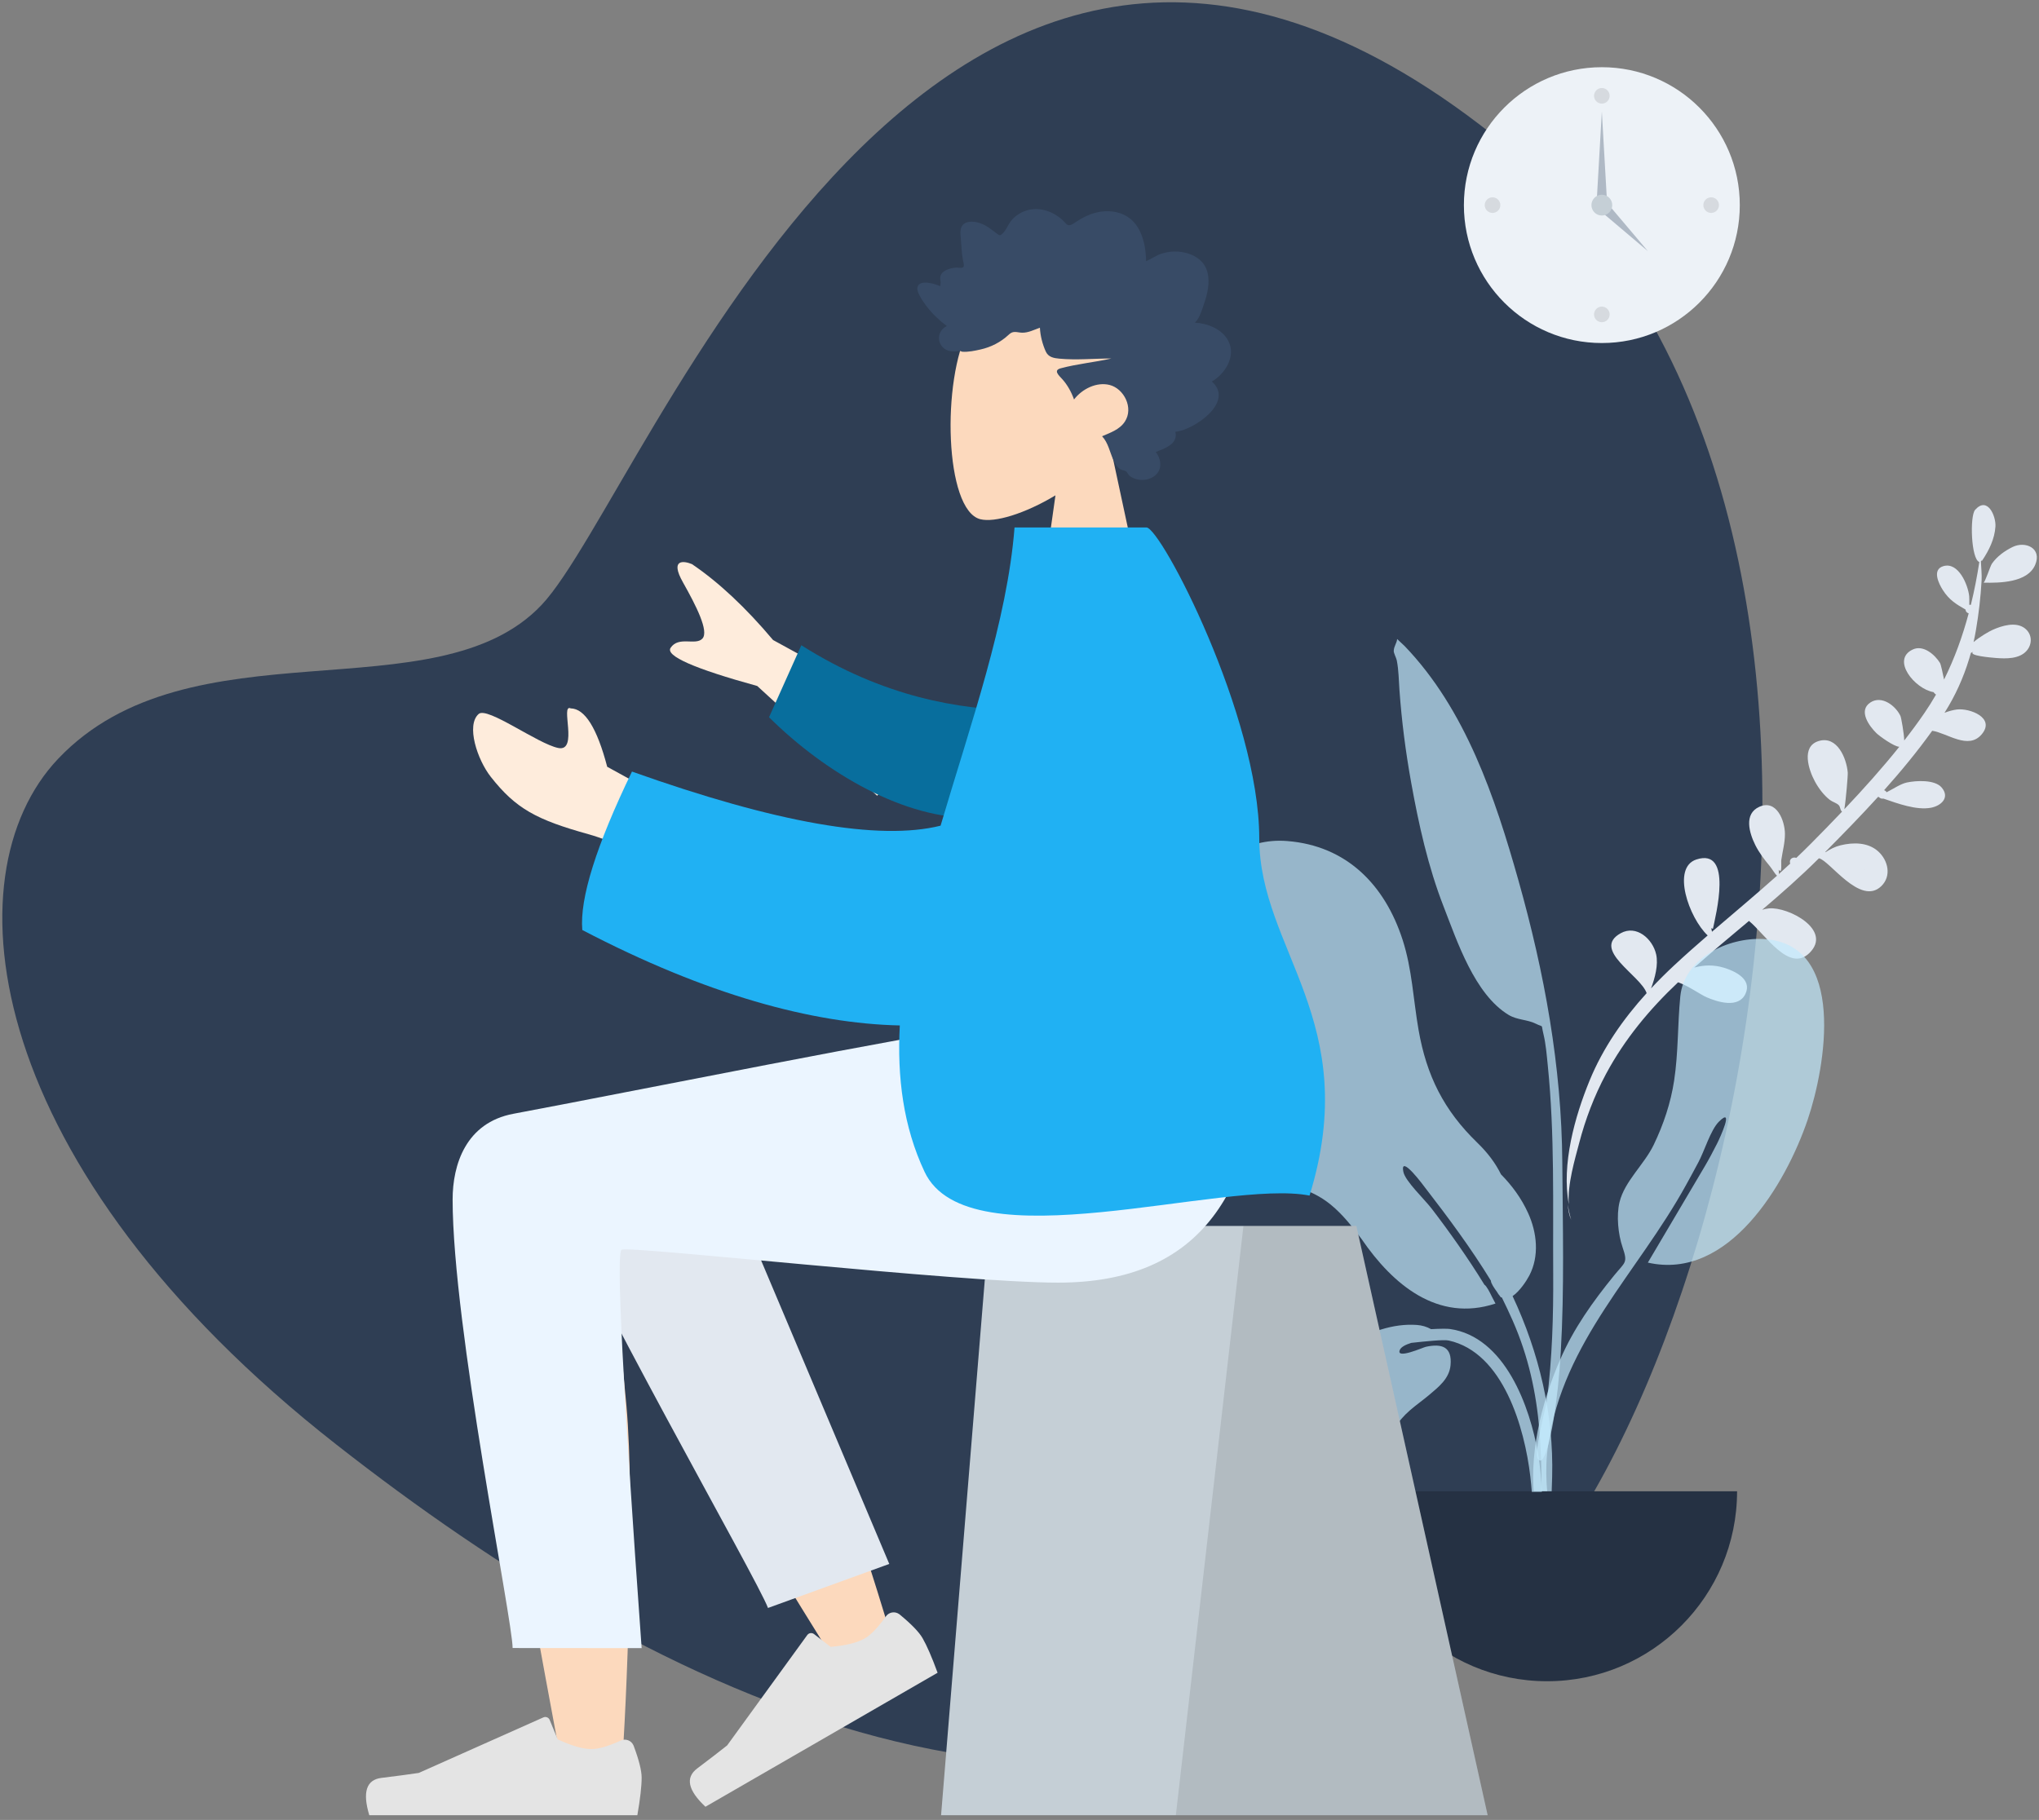 <?xml version="1.0" encoding="utf-8"?>
<svg xmlns="http://www.w3.org/2000/svg" width="429" height="383" viewBox="0 0 429 383" fill="none">
<rect x="0" y="0" width="429" height="383" fill="#808080" stroke="none"/>
<path d="M314.179 28.448C413.91 107.584 362.162 309.238 309.048 345.496C227.336 401.277 138.363 356.938 70.819 304.041C-3.651 245.72 -11.067 184.273 12.209 159.707C39.92 130.46 91.764 150.721 113.932 127.325C136.1 103.928 196.321 -65.07 314.179 28.448Z" fill="#2F3E54"/>
<g clip-path="url(#clip0)">
<path fill-rule="evenodd" clip-rule="evenodd" d="M423.414 115.125C426.105 113.79 429.694 115.338 428.197 118.867C426.594 122.646 420.665 122.693 417.316 122.618C417.651 122.6 418.731 119.135 419.1 118.611C420.19 117.067 421.759 115.947 423.414 115.125ZM392.398 182.875C391.718 183.455 392.342 182.929 392.398 182.875V182.875ZM426.007 132.217C427.582 133.421 427.657 135.547 426.37 136.986C424.838 138.699 422.04 138.637 419.952 138.47C419.007 138.394 413.962 137.99 415.158 137.165C415.066 137.2 414.874 137.284 414.668 137.399C414.558 137.803 414.441 138.206 414.32 138.607C414.35 138.624 414.375 138.643 414.407 138.66C414.373 138.645 414.349 138.628 414.318 138.613C413.105 142.621 411.378 146.438 409.117 150.008C409.963 149.675 410.84 149.423 411.728 149.311C414.36 148.978 419.896 151.023 416.952 154.527C414.13 157.886 409.735 154.282 406.532 153.785C403.425 158.122 399.999 162.278 396.408 166.295C396.628 166.364 396.821 166.508 396.932 166.731C398.372 166 399.873 164.955 401.206 164.672C403.13 164.264 407.074 164.017 408.528 165.739C410.316 167.856 408.4 169.576 406.287 169.982C403.224 170.57 399.213 169.074 396.266 168.062C395.929 168.122 395.561 168.023 395.341 167.754C395.276 167.732 395.21 167.711 395.147 167.691C391.511 171.689 387.736 175.554 383.984 179.335C384.024 179.333 384.064 179.331 384.106 179.328C385.085 178.686 386.134 178.16 387.272 177.884C389.905 177.242 393.002 177.239 395.138 179.144C397.266 181.04 398.02 184.357 395.818 186.487C391.412 190.749 384.92 181.03 382.697 180.624C378.884 184.426 374.853 187.978 370.758 191.459C371.223 191.317 371.7 191.213 372.192 191.166C376.208 190.782 385.633 195.705 380.705 200.549C376.411 204.769 371.44 196.645 367.979 193.804C364.12 197.048 360.241 200.27 356.47 203.617C358.526 203.071 360.514 202.991 362.719 203.657C365 204.347 368.681 206.07 367.239 209.15C365.772 212.283 361.352 210.857 359.049 209.863C357.794 209.32 355.276 207.49 353.065 206.719C347.048 212.4 341.836 218.657 337.89 226.028C335.426 230.631 333.557 235.548 332.241 240.601C331.401 243.827 329.746 249.245 330.078 253.443C328.499 245.039 331.354 234.946 334.43 227.435C337.258 220.528 341.49 214.464 346.448 209.006C345.204 205.264 334.732 199.867 340.992 196.391C344.316 194.553 347.721 197.603 348.448 200.833C348.947 203.053 348.186 205.842 347.379 207.996C348.939 206.332 350.56 204.722 352.231 203.165C354.54 201.013 356.904 198.924 359.29 196.861C355.357 193.166 351.635 182.604 356.908 180.876C364.695 178.333 360.946 192.74 360.403 195.441C360.249 195.45 360.128 195.403 360.04 195.303C360.084 195.551 360.134 195.815 360.196 196.082C364.764 192.154 369.4 188.303 373.883 184.282C373.479 183.983 372.837 182.842 372.332 182.235C371.193 180.867 370.104 179.437 369.307 177.836C368.049 175.305 366.836 171.269 370.171 169.781C373.797 168.159 375.521 172.724 375.546 175.447C375.563 177.331 375.05 179.12 374.783 180.966C374.699 181.542 375.021 184.137 374.237 183.02C374.274 183.432 374.279 183.73 374.261 183.941C375.066 183.216 375.864 182.482 376.658 181.744C376.621 181.65 376.594 181.549 376.588 181.431C376.545 180.619 377.362 180.306 377.935 180.544C378.982 179.549 380.019 178.541 381.037 177.513C383.196 175.336 385.386 173.097 387.56 170.81C387.088 170.405 387.276 169.843 386.835 169.413C386.394 168.984 385.527 168.746 385.009 168.347C383.706 167.344 382.625 165.882 381.844 164.443C380.554 162.065 378.887 157.077 382.655 155.944C386.54 154.774 388.511 159.575 388.761 162.577C388.81 163.159 388.374 168.399 388.041 170.301C392.065 166.051 396.022 161.641 399.608 157.155C398.521 157.145 395.439 154.917 394.815 154.31C393.295 152.827 390.878 149.551 393.544 147.818C395.914 146.28 398.835 148.507 399.849 150.672C400.015 151.028 400.603 154.345 400.648 155.833C402.132 153.931 403.548 152.017 404.865 150.097C405.743 148.82 406.564 147.51 407.332 146.172C407.147 146.067 406.973 145.885 406.809 145.658C402.856 144.987 397.817 138.819 402.46 136.674C404.67 135.653 407.068 137.759 408.151 139.484C408.372 139.837 408.732 141.61 409.024 143.009C411.234 138.577 412.922 133.884 414.207 129.072C413.863 128.987 413.571 128.724 413.533 128.272C411.614 127.178 410.098 126.267 408.759 124.163C407.927 122.856 406.428 119.871 408.873 119.145C412.056 118.202 414.055 123.062 414.315 125.457C414.345 125.735 414.344 126.543 414.334 127.284C414.444 127.268 414.556 127.27 414.665 127.29C415.396 124.31 415.98 121.293 416.444 118.27C414.707 117.711 414.406 108.588 415.563 107.29C418.148 104.381 419.972 108.582 419.834 110.803C419.671 113.421 418.484 115.803 417.072 117.916C416.92 118.14 416.963 118.129 416.924 117.818C416.902 117.972 416.851 118.085 416.774 118.168C416.847 119.546 416.989 120.957 416.921 122.177C416.725 125.669 416.318 129.182 415.728 132.629C415.584 133.468 415.42 134.299 415.235 135.124C416.631 133.934 418.514 132.877 419.25 132.547C421.162 131.69 424.108 130.765 426.007 132.217ZM329.853 253.455C329.942 254.673 330.162 255.788 330.572 256.708C330.265 255.661 330.028 254.572 329.853 253.455Z" fill="#E2E8F0"/>
<path opacity="0.7" fill-rule="evenodd" clip-rule="evenodd" d="M371.05 197.612C363.573 197.224 354.327 201.588 353.529 209.715C352.95 215.619 353.129 221.507 352.233 227.403C351.516 232.115 349.999 236.639 347.931 240.931C345.942 245.058 341.817 248.572 340.744 252.981C340.06 255.791 340.443 259.743 341.386 262.491C342.533 265.833 341.923 265.568 339.638 268.372C335.16 273.867 331.128 279.501 328.276 286.063C324.169 295.515 321.476 306.563 323 316.91C323.194 318.223 323.424 322.938 325.233 323.268C327.254 323.636 326.309 320.94 326.201 320.069C325.514 314.511 324.903 309.653 325.732 304.008C328.932 282.229 344.556 267.88 354.73 249.395C355.289 248.442 356.47 246.172 357.291 244.675C358.587 242.31 359.89 237.812 361.644 236.059C364.948 232.756 361.91 239.395 361.267 240.663C360.453 242.266 359.557 243.97 358.723 245.375C354.906 251.887 350.645 258.996 346.703 265.709C363.753 269.593 375.76 249.096 380.335 235.621C384.105 224.519 388.615 198.562 371.05 197.612Z" fill="#C4EAFC"/>
<path opacity="0.7" fill-rule="evenodd" clip-rule="evenodd" d="M270.845 176.995C283.343 177.986 291.366 186.233 295.101 197.768C297.114 203.984 297.345 210.37 298.464 216.759C300.147 226.37 303.767 233.653 310.844 240.501C313.035 242.621 314.65 244.799 315.799 247.128C318.078 249.454 320.062 252.086 321.519 255.304C323.381 259.413 323.908 264.344 321.758 268.44C321.18 269.542 319.738 271.753 318.244 272.757C323.839 284.674 326.916 297.724 326.569 310.758C326.359 318.626 325.975 326.498 325.527 334.356C325.406 336.466 324.719 339.95 323.687 336.412C322.743 333.175 323.927 328.094 324.037 324.712C324.57 308.239 325.026 293.262 318.245 277.871C317.534 276.258 316.78 274.658 315.995 273.071C315.949 273.044 315.906 273.012 315.863 272.981C315.833 273.004 315.805 273.028 315.776 273.051C315.725 272.962 315.657 272.855 315.577 272.736C315.351 272.504 315.155 272.21 314.968 271.882C314.366 271.049 313.686 270.07 313.682 269.534C313.682 269.529 313.684 269.523 313.684 269.519C309.486 262.666 304.678 256.191 299.767 249.843C299.804 249.889 294.44 242.586 295.269 246.625C295.669 248.571 299.615 252.278 301.208 254.34C304.733 258.926 308.872 264.738 312.312 270.357C312.775 270.623 313.429 271.929 313.902 272.902C314.163 273.395 314.407 273.892 314.646 274.325C302.458 278.352 292.977 270.24 286.512 260.806C286.504 260.795 286.497 260.783 286.49 260.772C284.522 258.165 282.507 255.576 279.989 253.516C275.789 250.077 271.29 249.47 266.337 247.778C252.831 243.163 247.089 225.659 245.265 212.671C243.207 198.018 253.272 175.55 270.845 176.995Z" fill="#C4EAFC"/>
<path opacity="0.7" fill-rule="evenodd" clip-rule="evenodd" d="M295.533 135.961C308.36 149.311 314.557 167.829 319.464 185.237C324.945 204.68 328.565 224.422 328.704 244.637C328.795 257.918 329.156 271.282 328.381 284.548C328.106 289.259 327.636 293.979 326.89 298.64C326.828 299.023 325.157 309.429 323.559 307.004C322.65 305.625 325.271 296.209 325.47 294.641C326.584 285.807 326.843 276.909 326.789 268.011C326.699 253.362 327.131 238.788 325.646 224.193C325.425 222.014 325.25 219.725 324.732 217.593C324.183 215.327 324.883 216.316 323.092 215.419C321.353 214.547 319.204 214.671 317.399 213.577C310.24 209.236 306.578 198.086 303.728 190.77C300.468 182.403 298.486 173.482 296.904 164.677C295.742 158.208 294.911 151.779 294.441 145.227C294.293 143.162 294.284 141.002 293.878 138.972C293.769 138.424 293.22 137.455 293.24 136.97C293.282 135.944 293.902 135.34 293.953 134.477C294.49 134.96 295.017 135.455 295.533 135.961Z" fill="#C4EAFC"/>
<path fill-rule="evenodd" clip-rule="evenodd" d="M365.476 313.833C365.476 335.911 347.578 353.809 325.5 353.809C303.422 353.809 285.524 335.911 285.524 313.833" fill="#253143"/>
<path opacity="0.7" fill-rule="evenodd" clip-rule="evenodd" d="M322.292 313.96H324.405C324.258 311.31 324.065 308.664 323.622 306.044C321.927 296.021 316.629 281.3 305.008 279.673C304.579 279.612 303.002 279.602 301.092 279.714C300.187 279.208 299.173 278.902 298.104 278.832C288.21 278.102 277.161 286.084 272.389 294.391C268.541 301.088 269.189 309.882 271.566 316.997C273.157 321.76 276.63 328.552 282.422 328.618C289.668 328.701 290.017 319.745 290.157 314.51C290.343 307.549 291.223 301.486 296.708 296.741C297.986 295.636 299.383 294.664 300.674 293.574C302.696 291.868 304.931 290.121 305.191 287.299C305.551 283.405 303.353 282.704 299.997 283.428C299.425 283.551 293.662 286.137 294.515 284.093C294.776 283.468 295.727 282.974 296.928 282.603C300.035 282.265 303.741 281.873 304.807 282.107C316.305 284.63 320.781 300.556 321.97 310.675C322.098 311.767 322.202 312.863 322.292 313.96Z" fill="#C4EAFC"/>
</g>
<g clip-path="url(#clip1)">
<path d="M337.024 72.19C353.053 72.19 366.048 59.196 366.048 43.166C366.048 27.137 353.053 14.143 337.024 14.143C320.994 14.143 308 27.137 308 43.166C308 59.196 320.994 72.19 337.024 72.19Z" fill="#EDF2F7"/>
<path d="M337.024 21.809C337.931 21.809 338.667 21.074 338.667 20.166C338.667 19.259 337.931 18.523 337.024 18.523C336.116 18.523 335.381 19.259 335.381 20.166C335.381 21.074 336.116 21.809 337.024 21.809Z" fill="black" fill-opacity="0.1"/>
<path d="M314.024 44.809C314.931 44.809 315.667 44.074 315.667 43.166C315.667 42.259 314.931 41.523 314.024 41.523C313.116 41.523 312.381 42.259 312.381 43.166C312.381 44.074 313.116 44.809 314.024 44.809Z" fill="black" fill-opacity="0.1"/>
<path d="M360.024 44.809C360.931 44.809 361.667 44.074 361.667 43.166C361.667 42.259 360.931 41.523 360.024 41.523C359.116 41.523 358.381 42.259 358.381 43.166C358.381 44.074 359.116 44.809 360.024 44.809Z" fill="black" fill-opacity="0.1"/>
<path d="M337.024 67.809C337.931 67.809 338.667 67.074 338.667 66.166C338.667 65.259 337.931 64.523 337.024 64.523C336.116 64.523 335.381 65.259 335.381 66.166C335.381 67.074 336.116 67.809 337.024 67.809Z" fill="black" fill-opacity="0.1"/>
<path fill-rule="evenodd" clip-rule="evenodd" d="M337.023 23.452L338.119 42.619H335.928L337.023 23.452Z" fill="#AFB9C5"/>
<path fill-rule="evenodd" clip-rule="evenodd" d="M346.715 52.858L336.647 44.34L338.196 42.791L346.715 52.858Z" fill="#AFB9C5"/>
<path d="M337.023 45.357C338.233 45.357 339.214 44.376 339.214 43.166C339.214 41.957 338.233 40.976 337.023 40.976C335.814 40.976 334.833 41.957 334.833 43.166C334.833 44.376 335.814 45.357 337.023 45.357Z" fill="#C5CFD6"/>
</g>
<path fill-rule="evenodd" clip-rule="evenodd" d="M233.738 94.49C238.346 89.081 241.464 82.453 240.943 75.025C239.442 53.625 209.651 58.333 203.857 69.134C198.062 79.935 198.75 107.333 206.24 109.263C209.226 110.033 215.589 108.147 222.065 104.244L218 133H242L233.738 94.49Z" fill="#FCD9BD"/>
<path fill-rule="evenodd" clip-rule="evenodd" d="M251.407 67.902C252.182 67.133 252.605 66.037 252.97 64.996C253.35 63.914 253.719 62.822 253.972 61.696C254.475 59.447 254.48 56.86 252.876 55.114C251.589 53.713 249.658 53.085 247.876 52.948C246.689 52.857 245.469 53.024 244.331 53.398C243.202 53.769 242.229 54.509 241.134 54.968C241.092 52.544 240.677 50.008 239.447 47.938C238.264 45.947 236.378 44.829 234.229 44.534C232.024 44.23 229.846 44.746 227.872 45.814C227.378 46.081 226.888 46.361 226.419 46.678C226.027 46.944 225.619 47.264 225.159 47.372C224.645 47.492 224.391 47.196 224.058 46.821C223.666 46.382 223.226 45.995 222.76 45.653C220.698 44.137 217.993 43.514 215.604 44.422C214.504 44.841 213.433 45.552 212.687 46.531C212.021 47.404 211.546 48.789 210.628 49.398C210.238 49.656 209.963 49.314 209.608 49.061C209.075 48.681 208.566 48.262 208.027 47.892C207.269 47.373 206.448 46.984 205.57 46.781C204.283 46.484 202.506 46.553 202.138 48.238C202 48.871 202.106 49.548 202.15 50.185C202.211 51.061 202.275 51.936 202.351 52.811C202.409 53.474 202.482 54.115 202.607 54.767C202.674 55.115 202.883 55.763 202.734 56.111C202.548 56.545 201.689 56.298 201.321 56.313C200.596 56.343 199.868 56.471 199.197 56.78C198.678 57.021 198.131 57.374 197.912 57.969C197.777 58.335 197.813 58.711 197.876 59.088C197.953 59.539 197.865 59.779 197.808 60.235C196.834 59.755 193.459 58.69 193.035 60.435C192.893 61.016 193.215 61.673 193.461 62.163C193.892 63.023 194.457 63.809 195.034 64.558C196.239 66.121 197.677 67.47 199.224 68.623C197.411 69.429 196.938 71.806 198.507 73.222C199.2 73.848 200.132 73.987 201.006 73.947C201.326 73.932 201.787 73.809 202.039 73.865C202.175 73.895 202.32 74.01 202.507 74.022C203.741 74.107 205.134 73.81 206.34 73.536C208.488 73.048 210.523 72.03 212.184 70.48C212.61 70.082 212.962 69.853 213.536 69.859C214.038 69.864 214.532 70.002 215.034 70.014C216.362 70.048 217.56 69.399 218.794 68.966C218.87 70.633 219.345 72.469 220.026 73.969C220.582 75.192 221.743 75.369 222.884 75.477C226.533 75.82 230.194 75.437 233.848 75.442C230.311 76.241 226.657 76.57 223.152 77.511C221.568 77.936 222.778 79.004 223.455 79.744C224.57 80.963 225.4 82.474 225.975 84.065C227.705 81.81 230.763 80.324 233.472 81.016C236.465 81.782 238.573 85.83 236.659 88.74C235.547 90.429 233.541 91.081 231.871 91.807C233.173 93.161 233.489 95.161 234.273 96.846C234.659 97.677 235.202 98.617 236.067 98.906C236.387 99.013 236.762 99.022 237.014 99.283C237.327 99.606 237.401 99.967 237.801 100.245C239.394 101.352 241.883 101.267 243.295 99.821C244.572 98.514 244.24 96.445 243.173 95.12C244.871 94.412 247.964 93.502 247.289 90.857C250.968 90.613 259.9 84.646 254.963 80.286C257.673 78.755 260.162 75.012 258.422 71.713C257.081 69.172 253.964 68.036 251.407 67.902Z" fill="#384B66"/>
<path fill-rule="evenodd" clip-rule="evenodd" d="M285.377 258H208.123L198 382H313L285.377 258Z" fill="#C5CFD6"/>
<path fill-rule="evenodd" clip-rule="evenodd" d="M285.377 258H261.617L247.396 382H313L285.377 258Z" fill="black" fill-opacity="0.1"/>
<path fill-rule="evenodd" clip-rule="evenodd" d="M120.047 236.756C111.81 231.81 97.99 238.165 98 245.238C98.028 266.403 117.343 366.151 118.352 372.457C119.36 378.762 130.163 380.428 130.792 372.477C131.793 359.827 133.653 316.033 131.792 295.763C131.024 287.395 130.197 279.427 129.383 272.318C139.518 290.621 155.193 316.826 176.407 350.934L187.923 345.672C178.88 315.876 171.464 294.841 165.676 282.567C155.767 261.55 146.475 243.552 142.564 237.212C136.412 227.24 125.704 230.719 120.047 236.756Z" fill="#FCD9BD"/>
<path fill-rule="evenodd" clip-rule="evenodd" d="M187.1 329.125L147.572 235.487C138.103 220.255 111.554 238.587 114.783 247.422C122.114 267.479 159.4 332.414 161.584 338.39L187.1 329.125Z" fill="#E2E8F0"/>
<path fill-rule="evenodd" clip-rule="evenodd" d="M189.296 339.767C191.758 341.794 193.359 343.45 194.101 344.734C195.002 346.296 196.058 348.725 197.267 352.021C195.456 353.067 179.174 362.467 148.422 380.222C144.73 376.759 144.155 374.07 146.696 372.157C149.238 370.243 151.335 368.629 152.988 367.315L169.848 344.087C170.172 343.64 170.798 343.54 171.245 343.865C171.252 343.87 171.26 343.876 171.267 343.882L174.77 346.579C177.984 346.299 180.382 345.702 181.965 344.788C183.251 344.045 184.727 342.501 186.394 340.154L186.394 340.154C187.033 339.253 188.281 339.041 189.182 339.681C189.221 339.708 189.259 339.737 189.296 339.767Z" fill="#E4E4E4"/>
<path fill-rule="evenodd" clip-rule="evenodd" d="M133.322 367.402C134.441 370.388 135 372.623 135 374.106C135 375.909 134.7 378.54 134.099 382C132.007 382 113.206 382 77.697 382C76.231 377.155 77.077 374.539 80.235 374.152C83.393 373.766 86.016 373.417 88.105 373.106L114.32 361.419C114.824 361.194 115.416 361.421 115.641 361.925C115.644 361.934 115.648 361.942 115.652 361.951L117.337 366.039C120.26 367.403 122.636 368.085 124.463 368.085C125.948 368.085 127.999 367.485 130.616 366.286L130.616 366.285C131.62 365.825 132.807 366.266 133.267 367.27C133.287 367.313 133.305 367.357 133.322 367.402Z" fill="#E4E4E4"/>
<path fill-rule="evenodd" clip-rule="evenodd" d="M95.23 252.433C95.23 279 107.846 340.97 107.854 346.82L135 346.841C131.027 291.545 129.618 263.6 130.773 263.004C132.507 262.111 201.824 269.925 222.614 269.925C252.592 269.925 264.994 251.02 266 216H206.614C194.522 217.294 131.451 230.015 108.028 234.388C98 236.261 95.23 245.115 95.23 252.433Z" fill="#EBF5FF"/>
<path fill-rule="evenodd" clip-rule="evenodd" d="M197.362 153.7L162.653 134.69C156.881 127.836 151.193 122.512 145.591 118.72C143.88 118.005 140.886 117.573 143.686 122.542C146.485 127.51 149.206 132.863 147.78 134.394C146.354 135.924 142.797 133.786 141.096 136.329C139.961 138.025 146.037 140.704 159.324 144.365L184.545 167.458L197.362 153.7ZM143 169.74L127.754 161.364C125.615 153.224 123.057 149.128 120.082 149.077C117.796 148.014 121.777 158.3 117.444 157.408C113.111 156.516 102.536 148.651 100.714 150.248C98.018 152.61 100.422 159.865 103.254 163.473C108.547 170.218 112.93 172.524 123.762 175.544C129.426 177.124 135.549 180.289 142.132 185.04L143 169.74Z" fill="#FEECDC"/>
<path fill-rule="evenodd" clip-rule="evenodd" d="M214.266 149.465C202.108 149.337 185.896 146.769 168.598 135.789L161.804 150.939C173.736 162.78 190.514 172.51 205.184 172.098C216.745 171.773 222.653 157.789 214.266 149.465Z" fill="#086E9D"/>
<path fill-rule="evenodd" clip-rule="evenodd" d="M197.896 173.761C184.989 176.98 163.345 173.184 132.964 162.373C125.429 177.964 121.945 189.078 122.514 195.717C148.576 209.331 170.914 215.401 189.317 215.802C188.732 226.721 190.061 237.112 194.526 246.606C203.706 266.124 257.455 248.048 275.527 251.606C286.845 214.851 264.962 199.914 264.945 176.397C264.925 150.642 244.246 111 241.203 111H213.456C211.926 130.669 204.22 152.346 197.896 173.761Z" fill="#20B1F3"/>
<defs>
<clipPath id="clip0">
<rect width="184" height="247.524" fill="white" transform="matrix(-1 0 0 1 429 106.285)"/>
</clipPath>
<clipPath id="clip1">
<rect width="58.048" height="58.048" fill="white" transform="translate(308 14.143)"/>
</clipPath>
</defs>
</svg>